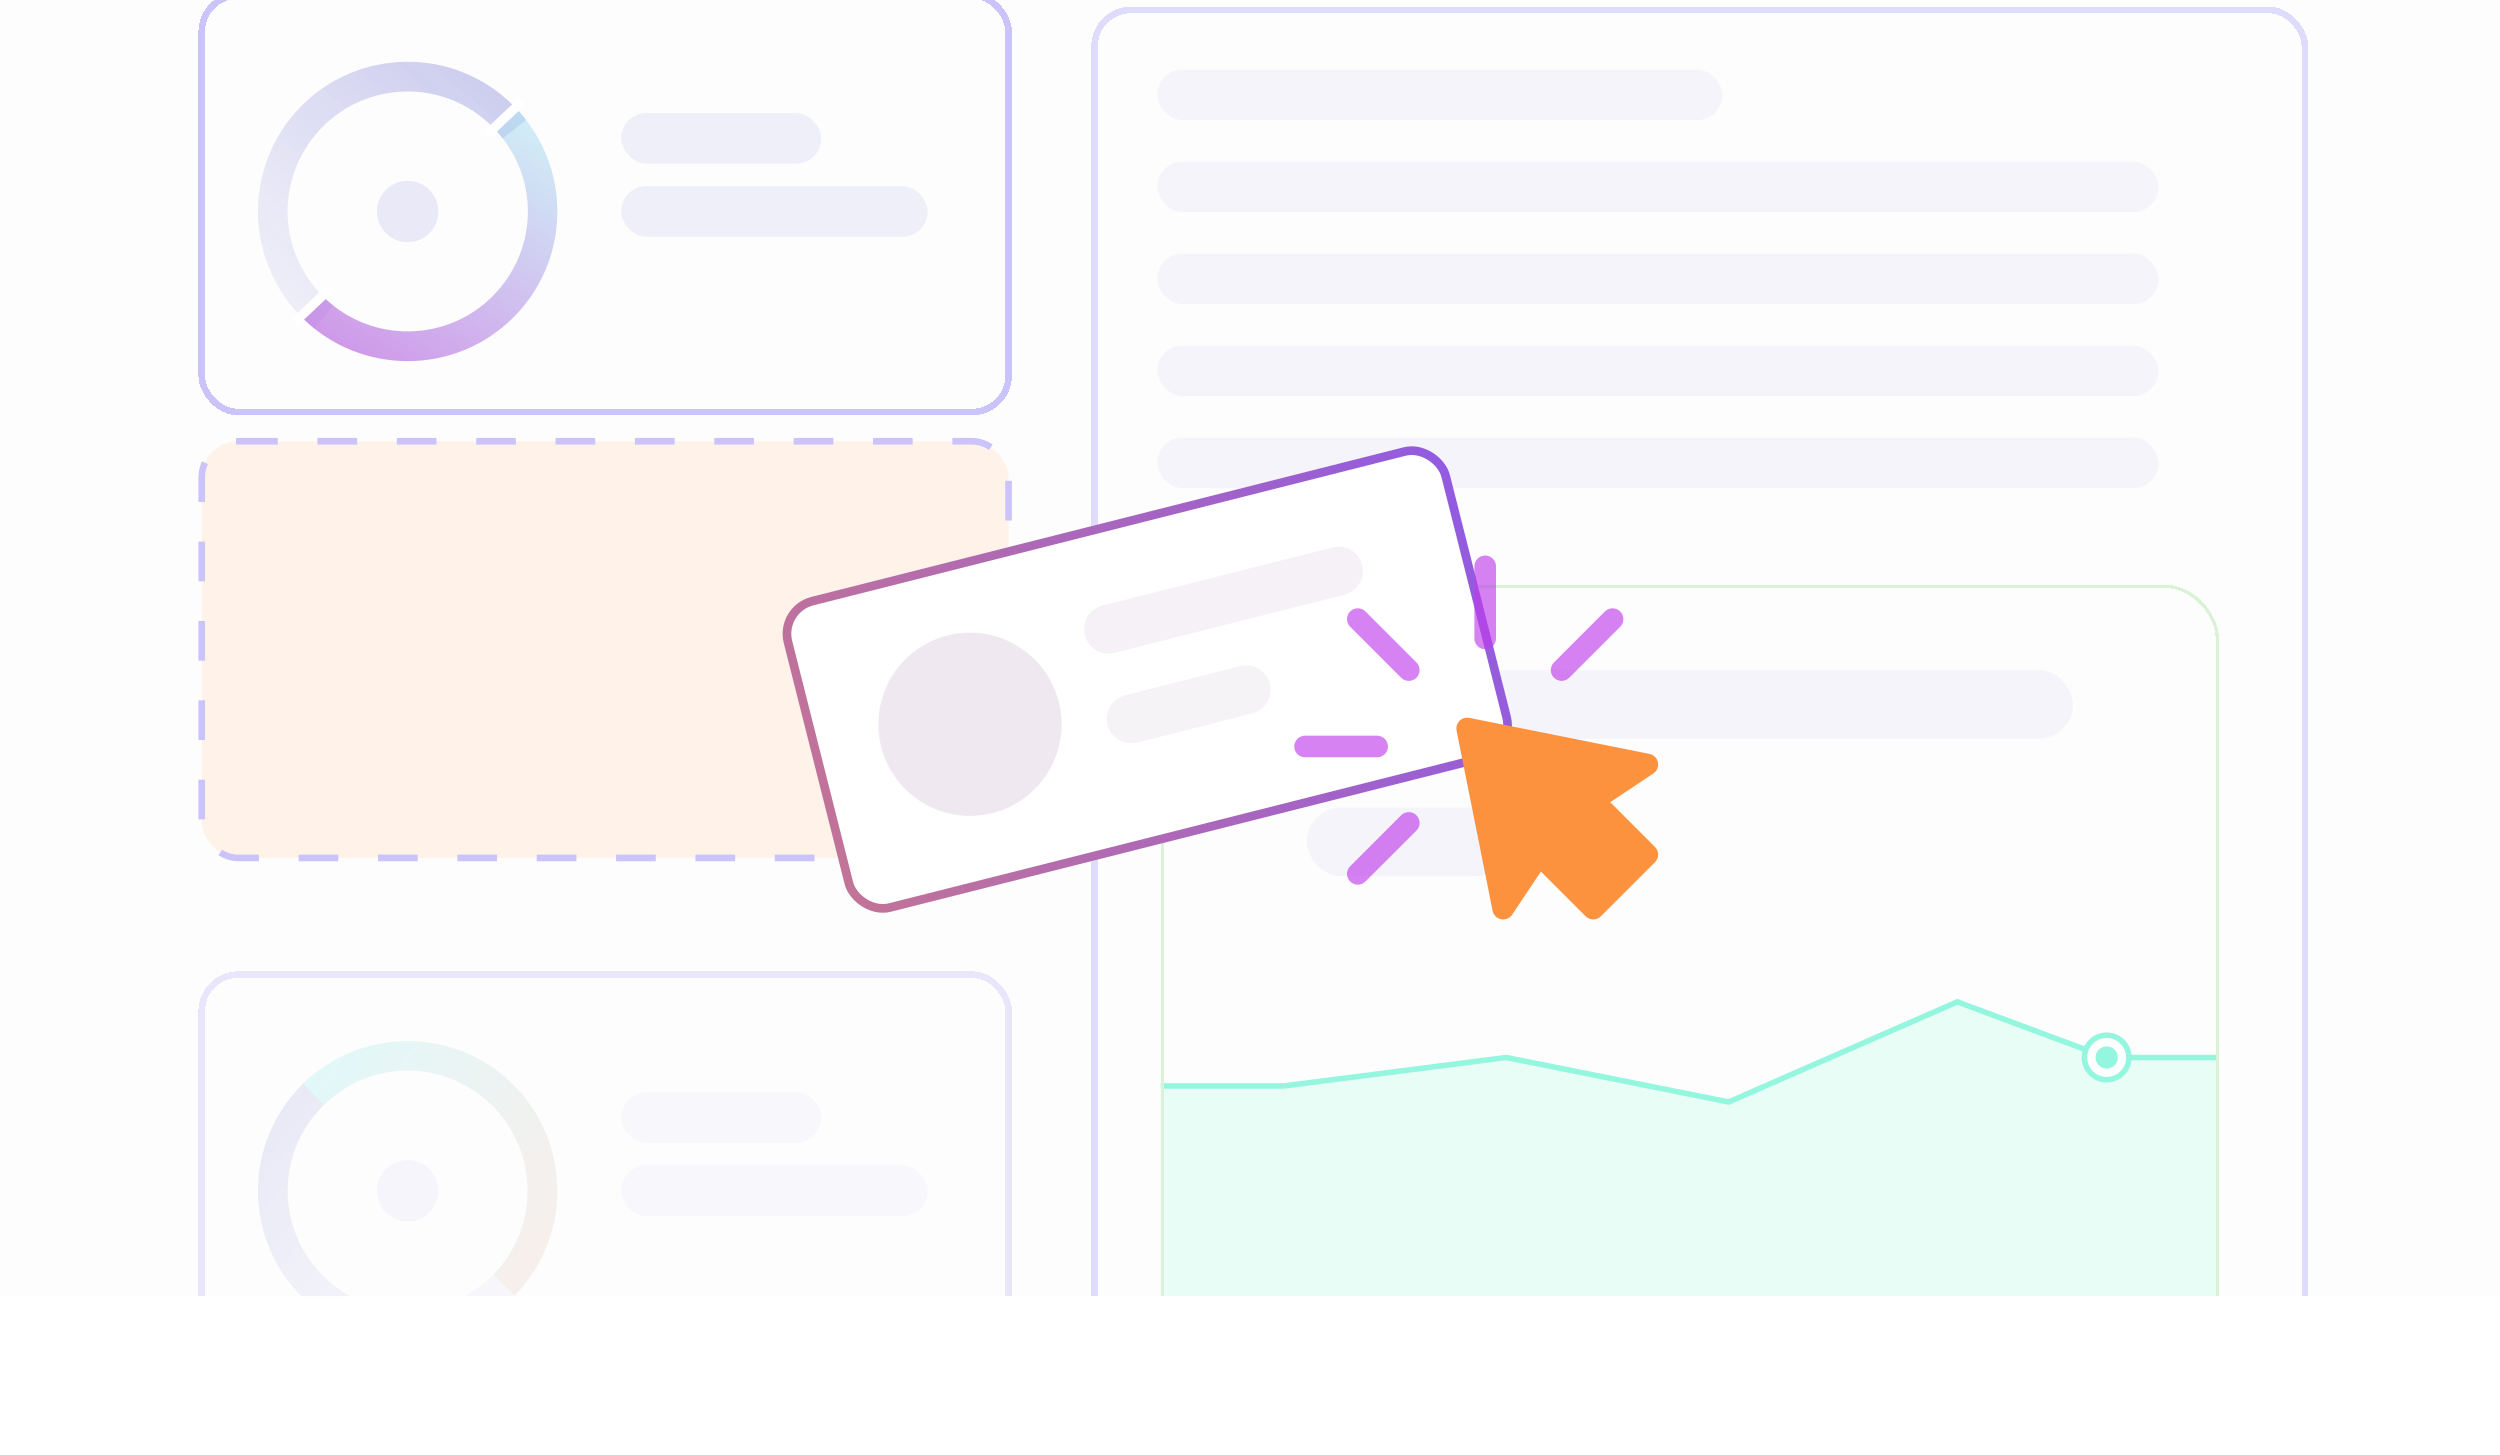 <svg width="378" height="220" viewBox="0 0 378 220" fill="none" xmlns="http://www.w3.org/2000/svg">
<g clip-path="url(#clip0_5034_13883)" filter="url(#filter0_i_5034_13883)">
<rect width="378" height="220" fill="#FDFDFD"/>
<g opacity="0.6" filter="url(#filter1_d_5034_13883)">
<g clip-path="url(#clip1_5034_13883)">
<rect x="175" y="30.516" width="85.434" height="7.651" rx="3.825" fill="#EFEFF9"/>
<rect x="175" y="58.334" width="151.372" height="7.651" rx="3.825" fill="#EFEFF9"/>
<rect x="175" y="72.243" width="151.372" height="7.651" rx="3.825" fill="#EFEFF9"/>
<rect x="175" y="86.151" width="151.372" height="7.651" rx="3.825" fill="#EFEFF9"/>
<rect x="175" y="44.425" width="151.372" height="7.651" rx="3.825" fill="#EFEFF9"/>
<g filter="url(#filter2_d_5034_13883)">
<g clip-path="url(#clip2_5034_13883)">
<rect x="197.579" y="115.904" width="115.845" height="10.374" rx="5.187" fill="#EFEFF9"/>
<rect x="197.579" y="136.685" width="30.595" height="10.374" rx="5.187" fill="#EFEFF9"/>
<g clip-path="url(#clip3_5034_13883)">
<path d="M318.53 174.468L295.936 166.056L261.364 181.197L227.718 174.468L194.071 178.774H171.478H154.654V218.612H335.504V174.468H318.53Z" fill="#DBFEF2"/>
<path d="M335.504 174.468H318.53L295.936 166.056L261.364 181.197L227.718 174.468L194.071 178.774H171.478H154.654" stroke="#4EF1CB" stroke-width="0.841" stroke-miterlimit="10"/>
<path d="M318.53 177.832C320.388 177.832 321.894 176.326 321.894 174.468C321.894 172.609 320.388 171.103 318.53 171.103C316.672 171.103 315.165 172.609 315.165 174.468C315.165 176.326 316.672 177.832 318.53 177.832Z" fill="white" stroke="#4EF1CB" stroke-width="0.841" stroke-miterlimit="10"/>
<path d="M318.53 176.15C319.459 176.15 320.212 175.397 320.212 174.467C320.212 173.538 319.459 172.785 318.53 172.785C317.601 172.785 316.847 173.538 316.847 174.467C316.847 175.397 317.601 176.15 318.53 176.15Z" fill="#4EF1CB"/>
</g>
</g>
<rect x="175.75" y="103.25" width="159.504" height="143.233" rx="7.886" stroke="#C3EBBD" stroke-width="0.5" shape-rendering="crispEdges"/>
</g>
</g>
<rect x="165.5" y="21.5" width="183" height="209" rx="5.5" stroke="#CAC4FA" shape-rendering="crispEdges"/>
</g>
<g filter="url(#filter3_d_5034_13883)">
<rect x="30.5" y="19.292" width="122" height="63" rx="5.5" stroke="#CAC4FA" shape-rendering="crispEdges"/>
<rect x="93.923" y="37.09" width="30.258" height="7.651" rx="3.825" fill="#EFEFF9"/>
<rect x="93.923" y="48.146" width="46.342" height="7.651" rx="3.825" fill="#EFEFF9"/>
<g clip-path="url(#clip4_5034_13883)">
<path d="M47.568 69.711C46.159 68.59 44.883 67.302 43.776 65.882C40.661 61.882 38.965 56.887 39 51.816C39.035 46.746 40.802 41.776 43.972 37.819C47.754 33.103 53.146 30.14 59.155 29.479C65.165 28.817 71.07 30.535 75.787 34.316C77.191 35.442 78.46 36.736 79.559 38.159L75.999 40.908C75.116 39.766 74.099 38.728 72.973 37.825C69.195 34.796 64.461 33.418 59.647 33.948C54.832 34.479 50.511 36.851 47.482 40.631C42.206 47.214 42.141 56.459 47.325 63.116C48.212 64.255 49.237 65.288 50.368 66.187L47.57 69.709L47.568 69.711Z" fill="url(#paint0_linear_5034_13883)"/>
<path opacity="0.6" d="M61.636 74.602C55.923 74.602 50.208 72.46 45.812 68.16L48.958 64.944C56.107 71.936 67.611 71.808 74.602 64.66C81.543 57.564 81.554 46.435 74.626 39.325L77.847 36.186C81.995 40.442 84.274 46.06 84.269 52.002C84.264 57.944 81.972 63.557 77.816 67.806C73.39 72.332 67.513 74.602 61.634 74.602H61.636Z" fill="url(#paint1_linear_5034_13883)"/>
<path d="M73.605 40.37L78.947 35.317" stroke="white" stroke-width="1.406" stroke-miterlimit="10"/>
<path d="M44.608 68.643L49.949 63.59" stroke="white" stroke-width="1.406" stroke-miterlimit="10"/>
<path opacity="0.1" d="M61.637 56.62C64.2 56.62 66.277 54.543 66.277 51.981C66.277 49.419 64.2 47.341 61.637 47.341C59.075 47.341 56.998 49.419 56.998 51.981C56.998 54.543 59.075 56.62 61.637 56.62Z" fill="#3636C1"/>
</g>
</g>
<g opacity="0.4" filter="url(#filter4_d_5034_13883)">
<rect x="30.5" y="167.369" width="122" height="63" rx="5.5" stroke="#CAC4FA" shape-rendering="crispEdges"/>
<rect x="93.923" y="185.167" width="30.258" height="7.651" rx="3.825" fill="#EFEFF9"/>
<rect x="93.923" y="196.223" width="46.342" height="7.651" rx="3.825" fill="#EFEFF9"/>
<g clip-path="url(#clip5_5034_13883)">
<path d="M79.374 214.114C78.254 215.524 76.965 216.8 75.545 217.907C71.545 221.021 66.55 222.718 61.48 222.683C56.41 222.648 51.439 220.881 47.483 217.71C42.766 213.929 39.804 208.537 39.142 202.528C38.48 196.518 40.198 190.612 43.979 185.896C45.105 184.492 46.399 183.223 47.822 182.123L50.571 185.684C49.429 186.566 48.391 187.584 47.488 188.709C44.459 192.487 43.081 197.221 43.612 202.036C44.142 206.851 46.514 211.171 50.294 214.2C56.877 219.477 66.123 219.542 72.779 214.358C73.919 213.47 74.952 212.446 75.85 211.315L79.372 214.113L79.374 214.114Z" fill="url(#paint2_linear_5034_13883)"/>
<path d="M84.266 200.047C84.266 205.76 82.123 211.474 77.823 215.87L74.607 212.724C81.599 205.576 81.471 194.072 74.323 187.081C67.227 180.139 56.098 180.129 48.988 187.056L45.849 183.835C50.105 179.687 55.723 177.408 61.665 177.413C67.607 177.419 73.22 179.71 77.469 183.867C81.995 188.292 84.266 194.17 84.266 200.049L84.266 200.047Z" fill="url(#paint3_linear_5034_13883)"/>
<path opacity="0.1" d="M61.637 204.697C64.2 204.697 66.277 202.62 66.277 200.058C66.277 197.496 64.2 195.418 61.637 195.418C59.075 195.418 56.998 197.496 56.998 200.058C56.998 202.62 59.075 204.697 61.637 204.697Z" fill="#3636C1"/>
</g>
</g>
<rect x="30.5" y="90.719" width="122" height="63" rx="5.5" fill="#FFF2E8"/>
<rect x="30.5" y="90.719" width="122" height="63" rx="5.5" stroke="#CAC4FA" stroke-dasharray="6 6"/>
<g clip-path="url(#clip6_5034_13883)">
<rect x="117.094" y="115.656" width="103.88" height="49.107" rx="5.76" transform="rotate(-14.174 117.094 115.656)" fill="white"/>
<path opacity="0.6" d="M167.599 119.135L202.392 110.347" stroke="#EFE8F0" stroke-width="7.373" stroke-linecap="round"/>
<path opacity="0.8" d="M171.036 132.693L188.433 128.299" stroke="#F4F0F5" stroke-width="7.373" stroke-linecap="round"/>
<g clip-path="url(#clip7_5034_13883)">
<path d="M149.744 145.72C153.115 144.868 155.822 142.731 157.474 139.964C159.125 137.197 159.721 133.799 158.869 130.428C158.018 127.057 155.88 124.35 153.113 122.699C150.346 121.048 146.949 120.452 143.578 121.303C140.206 122.155 137.499 124.292 135.848 127.059C134.197 129.827 133.601 133.224 134.453 136.595C135.304 139.966 137.441 142.673 140.209 144.324C142.976 145.976 146.373 146.571 149.744 145.72Z" fill="#EFE8F0" stroke="#EFE8F0" stroke-width="2.518" stroke-linejoin="round"/>
</g>
</g>
<rect x="117.894" y="116.133" width="102.563" height="47.79" rx="5.101" transform="rotate(-14.174 117.894 116.133)" stroke="url(#paint4_linear_5034_13883)" stroke-width="1.317"/>
<path d="M224.561 109.633V120.528" stroke="#BE39EB" stroke-opacity="0.63" stroke-width="3.268" stroke-linecap="round" stroke-linejoin="round"/>
<path fill-rule="evenodd" clip-rule="evenodd" d="M221.837 134.145L249.073 139.592L240.902 145.04L249.073 153.21L240.902 161.381L232.732 153.21L227.284 161.381L221.837 134.145Z" fill="#FC913E" stroke="#FC913E" stroke-width="3.268" stroke-linecap="round" stroke-linejoin="round"/>
<path d="M243.819 117.61L236.116 125.314" stroke="#BE39EB" stroke-opacity="0.63" stroke-width="3.268" stroke-linecap="round" stroke-linejoin="round"/>
<path d="M205.302 156.127L213.006 148.424" stroke="#BE39EB" stroke-opacity="0.63" stroke-width="3.268" stroke-linecap="round" stroke-linejoin="round"/>
<path d="M197.325 136.869H208.219" stroke="#BE39EB" stroke-opacity="0.63" stroke-width="3.268" stroke-linecap="round" stroke-linejoin="round"/>
<path d="M205.302 117.61L213.006 125.314" stroke="#BE39EB" stroke-opacity="0.63" stroke-width="3.268" stroke-linecap="round" stroke-linejoin="round"/>
</g>
<defs>
<filter id="filter0_i_5034_13883" x="0" y="-24" width="378" height="244" filterUnits="userSpaceOnUse" color-interpolation-filters="sRGB">
<feFlood flood-opacity="0" result="BackgroundImageFix"/>
<feBlend mode="normal" in="SourceGraphic" in2="BackgroundImageFix" result="shape"/>
<feColorMatrix in="SourceAlpha" type="matrix" values="0 0 0 0 0 0 0 0 0 0 0 0 0 0 0 0 0 0 127 0" result="hardAlpha"/>
<feOffset dy="-24"/>
<feGaussianBlur stdDeviation="30"/>
<feComposite in2="hardAlpha" operator="arithmetic" k2="-1" k3="1"/>
<feColorMatrix type="matrix" values="0 0 0 0 0.274 0 0 0 0 0.098 0 0 0 0 0.684 0 0 0 0.1 0"/>
<feBlend mode="normal" in2="shape" result="effect1_innerShadow_5034_13883"/>
</filter>
<filter id="filter1_d_5034_13883" x="141" y="1" width="232" height="258" filterUnits="userSpaceOnUse" color-interpolation-filters="sRGB">
<feFlood flood-opacity="0" result="BackgroundImageFix"/>
<feColorMatrix in="SourceAlpha" type="matrix" values="0 0 0 0 0 0 0 0 0 0 0 0 0 0 0 0 0 0 127 0" result="hardAlpha"/>
<feOffset dy="4"/>
<feGaussianBlur stdDeviation="12"/>
<feComposite in2="hardAlpha" operator="out"/>
<feColorMatrix type="matrix" values="0 0 0 0 0.667 0 0 0 0 0.453 0 0 0 0 0.82 0 0 0 0.25 0"/>
<feBlend mode="normal" in2="BackgroundImageFix" result="effect1_dropShadow_5034_13883"/>
<feBlend mode="normal" in="SourceGraphic" in2="effect1_dropShadow_5034_13883" result="shape"/>
</filter>
<filter id="filter2_d_5034_13883" x="142.957" y="75.881" width="225.091" height="208.819" filterUnits="userSpaceOnUse" color-interpolation-filters="sRGB">
<feFlood flood-opacity="0" result="BackgroundImageFix"/>
<feColorMatrix in="SourceAlpha" type="matrix" values="0 0 0 0 0 0 0 0 0 0 0 0 0 0 0 0 0 0 127 0" result="hardAlpha"/>
<feOffset dy="5.424"/>
<feGaussianBlur stdDeviation="16.272"/>
<feComposite in2="hardAlpha" operator="out"/>
<feColorMatrix type="matrix" values="0 0 0 0 0.667 0 0 0 0 0.453 0 0 0 0 0.82 0 0 0 0.25 0"/>
<feBlend mode="normal" in2="BackgroundImageFix" result="effect1_dropShadow_5034_13883"/>
<feBlend mode="normal" in="SourceGraphic" in2="effect1_dropShadow_5034_13883" result="shape"/>
</filter>
<filter id="filter3_d_5034_13883" x="6" y="-1.208" width="171" height="112" filterUnits="userSpaceOnUse" color-interpolation-filters="sRGB">
<feFlood flood-opacity="0" result="BackgroundImageFix"/>
<feColorMatrix in="SourceAlpha" type="matrix" values="0 0 0 0 0 0 0 0 0 0 0 0 0 0 0 0 0 0 127 0" result="hardAlpha"/>
<feOffset dy="4"/>
<feGaussianBlur stdDeviation="12"/>
<feComposite in2="hardAlpha" operator="out"/>
<feColorMatrix type="matrix" values="0 0 0 0 0.667 0 0 0 0 0.453 0 0 0 0 0.82 0 0 0 0.25 0"/>
<feBlend mode="normal" in2="BackgroundImageFix" result="effect1_dropShadow_5034_13883"/>
<feBlend mode="normal" in="SourceGraphic" in2="effect1_dropShadow_5034_13883" result="shape"/>
</filter>
<filter id="filter4_d_5034_13883" x="6" y="146.869" width="171" height="112" filterUnits="userSpaceOnUse" color-interpolation-filters="sRGB">
<feFlood flood-opacity="0" result="BackgroundImageFix"/>
<feColorMatrix in="SourceAlpha" type="matrix" values="0 0 0 0 0 0 0 0 0 0 0 0 0 0 0 0 0 0 127 0" result="hardAlpha"/>
<feOffset dy="4"/>
<feGaussianBlur stdDeviation="12"/>
<feComposite in2="hardAlpha" operator="out"/>
<feColorMatrix type="matrix" values="0 0 0 0 0.667 0 0 0 0 0.453 0 0 0 0 0.82 0 0 0 0.25 0"/>
<feBlend mode="normal" in2="BackgroundImageFix" result="effect1_dropShadow_5034_13883"/>
<feBlend mode="normal" in="SourceGraphic" in2="effect1_dropShadow_5034_13883" result="shape"/>
</filter>
<linearGradient id="paint0_linear_5034_13883" x1="73.838" y1="23.868" x2="5.209" y2="104.102" gradientUnits="userSpaceOnUse">
<stop stop-color="#3636C1" stop-opacity="0.28"/>
<stop offset="1" stop-color="white" stop-opacity="0"/>
</linearGradient>
<linearGradient id="paint1_linear_5034_13883" x1="83.28" y1="35.132" x2="53.468" y2="81.352" gradientUnits="userSpaceOnUse">
<stop stop-color="#B3F2F5"/>
<stop offset="1" stop-color="#B143D9"/>
</linearGradient>
<linearGradient id="paint2_linear_5034_13883" x1="33.531" y1="187.845" x2="113.766" y2="256.474" gradientUnits="userSpaceOnUse">
<stop stop-color="#3636C1" stop-opacity="0.28"/>
<stop offset="1" stop-color="white" stop-opacity="0"/>
</linearGradient>
<linearGradient id="paint3_linear_5034_13883" x1="44.795" y1="178.402" x2="91.015" y2="208.214" gradientUnits="userSpaceOnUse">
<stop stop-color="#B3F2F5"/>
<stop offset="1" stop-color="#F4D6CC"/>
</linearGradient>
<linearGradient id="paint4_linear_5034_13883" x1="-25.361" y1="118.43" x2="247.246" y2="74.25" gradientUnits="userSpaceOnUse">
<stop stop-color="#FC913E"/>
<stop offset="1" stop-color="#8453F6"/>
</linearGradient>
<clipPath id="clip0_5034_13883">
<rect width="378" height="220" fill="white"/>
</clipPath>
<clipPath id="clip1_5034_13883">
<rect x="165" y="21" width="184" height="210" rx="6" fill="white"/>
</clipPath>
<clipPath id="clip2_5034_13883">
<rect x="175.5" y="103" width="160.004" height="143.733" rx="8.136" fill="white"/>
</clipPath>
<clipPath id="clip3_5034_13883">
<rect width="180.85" height="53.01" fill="white" transform="translate(154.654 165.602)"/>
</clipPath>
<clipPath id="clip4_5034_13883">
<rect width="45.271" height="45.262" fill="white" transform="translate(39 29.34)"/>
</clipPath>
<clipPath id="clip5_5034_13883">
<rect width="45.271" height="45.262" fill="white" transform="translate(39 177.417)"/>
</clipPath>
<clipPath id="clip6_5034_13883">
<rect x="117.094" y="115.656" width="103.88" height="49.107" rx="5.76" transform="rotate(-14.174 117.094 115.656)" fill="white"/>
</clipPath>
<clipPath id="clip7_5034_13883">
<rect width="30.22" height="30.22" fill="white" transform="translate(128.312 122.561) rotate(-14.174)"/>
</clipPath>
</defs>
</svg>

